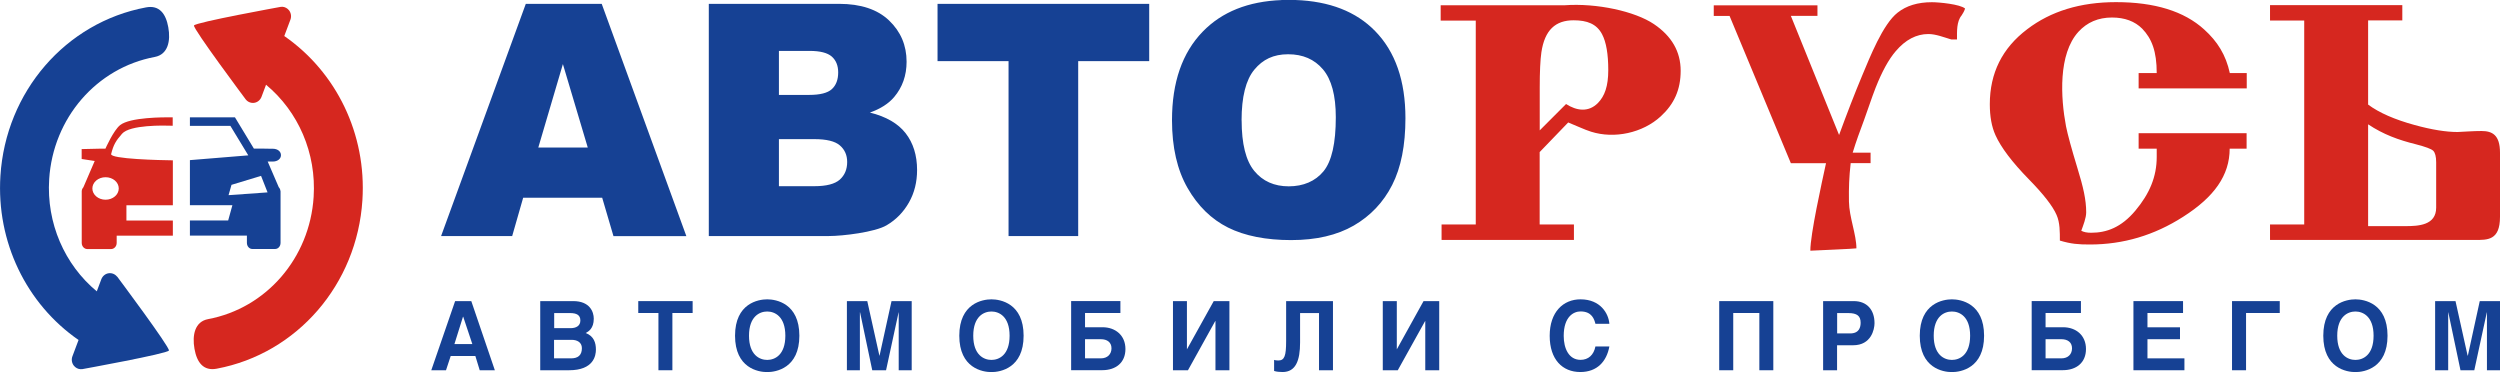 <svg width="336" height="50" viewBox="0 0 336 50" fill="none" xmlns="http://www.w3.org/2000/svg">
<g clip-path="url(#clip0_214_2)">
<path fill-rule="evenodd" clip-rule="evenodd" d="M251.424 21.923H248.732C248.518 23.828 248.472 25.158 248.499 27.081C248.527 29.168 249.502 31.531 249.502 33.378C249.502 33.426 243.616 33.675 243.309 33.694C243.309 31.483 244.832 24.622 245.417 21.933H240.691L232.455 2.144H230.329V0.718H244.266V2.134H240.691L247.172 18.143C248.212 15.301 249.251 12.603 250.301 10.096C251.285 7.761 253.049 3.244 255.045 1.694C256.215 0.766 257.747 0.297 259.651 0.297C260.598 0.297 263.439 0.565 264.107 1.148C263.968 1.56 263.875 1.694 263.643 2.067C262.947 2.9 263.021 4.268 263.021 5.301H262.241C261.266 5.014 260.18 4.574 259.177 4.574C257.561 4.574 256.094 5.34 254.785 6.88C253.847 7.971 252.947 9.598 252.083 11.79C252.046 11.828 251.526 13.273 250.524 16.143C249.985 17.588 249.446 19.043 249.001 20.517H251.406V21.933L251.424 21.923ZM301.943 11.885H287.431V9.818H289.863C289.863 6.9 289.204 5.196 287.914 3.856C286.92 2.861 285.565 2.354 283.847 2.354C281.999 2.354 280.504 3.005 279.344 4.268C276.605 7.273 276.948 13.148 277.672 16.976C277.895 18.086 278.406 19.962 279.195 22.555C279.994 25.148 280.384 26.852 280.384 28.536C280.384 29.301 279.984 30.287 279.724 31.014C280.059 31.196 280.495 31.282 281.052 31.282C283.123 31.282 285.1 30.574 287.004 28.297C288.898 26.029 289.863 23.761 289.863 21.091V19.981H287.431V17.904H301.943V19.981H299.668C299.668 23.569 297.579 26.488 293.41 29.139C289.529 31.627 285.36 32.861 280.885 32.861C279.288 32.861 278.369 32.785 276.846 32.335C276.846 31.206 276.865 29.914 276.4 28.88C275.89 27.703 274.646 26.105 272.686 24.105C270.43 21.799 268.935 19.818 268.193 18.172C267.673 17.024 267.431 15.636 267.431 14.01C267.431 9.818 269.103 6.459 272.464 3.923C275.639 1.502 279.613 0.287 284.385 0.287C289.594 0.287 293.549 1.512 296.242 3.962C298.015 5.56 299.158 7.378 299.687 9.818H301.962V11.885H301.943ZM206.931 17.531L210.478 13.981C211.871 14.88 213.477 15.139 214.758 13.847C215.677 12.909 216.151 11.569 216.151 9.426C216.151 7.282 215.882 5.665 215.315 4.593C214.582 3.206 213.301 2.727 211.49 2.727C209.057 2.727 207.609 4.029 207.163 7.024C207.015 8.048 206.94 9.636 206.94 11.78V17.521L206.931 17.531ZM206.931 20.44V30.172H211.536V32.249H193.747V30.172H198.343V2.766H193.626V0.708H210.264C214.61 0.392 219.735 1.522 222.279 3.234C224.684 4.852 225.882 6.947 225.882 9.512C225.882 12.077 224.99 14 223.207 15.636C220.775 17.876 216.968 18.689 213.848 17.703C212.883 17.397 211.991 16.947 210.766 16.459L206.931 20.44ZM318.275 30.392H323.27C325.007 30.392 327.421 30.297 327.421 27.904V21.809C327.421 21.034 327.281 20.526 327.031 20.268C326.78 20.019 326.009 19.732 324.719 19.397C322.36 18.813 320.327 18.077 318.275 16.708V30.383V30.392ZM322.88 2.746H318.275V14.057C319.761 15.158 321.84 16.067 324.533 16.804C326.826 17.435 328.748 17.742 330.299 17.742C331.367 17.694 332.444 17.608 333.511 17.608C334.941 17.608 336 18.115 336 20.526V29.148C336 32.335 334.301 32.249 332.629 32.249H305.091V30.172H309.687V2.756H305.091V0.689H322.871V2.756L322.88 2.746Z" fill="#D6271F"/>
<path fill-rule="evenodd" clip-rule="evenodd" d="M78.995 19.828L75.653 8.612L72.347 19.828H78.995ZM80.936 26.574H70.314L68.838 31.723H59.284L70.667 0.517H80.871L92.245 31.732H82.449L80.936 26.584V26.574ZM104.687 25.024H109.459C111.065 25.024 112.207 24.727 112.867 24.143C113.526 23.55 113.86 22.765 113.86 21.77C113.86 20.852 113.535 20.105 112.876 19.541C112.226 18.976 111.075 18.699 109.44 18.699H104.687V25.024ZM104.687 12.756H108.753C110.211 12.756 111.232 12.498 111.799 11.981C112.365 11.464 112.653 10.708 112.653 9.732C112.653 8.823 112.365 8.115 111.799 7.608C111.223 7.1 110.23 6.842 108.818 6.842H104.687V12.756ZM95.253 0.517H112.774C115.689 0.517 117.936 1.263 119.496 2.756C121.056 4.249 121.845 6.096 121.845 8.297C121.845 10.143 121.288 11.723 120.174 13.043C119.431 13.923 118.345 14.622 116.915 15.129C119.087 15.665 120.694 16.593 121.715 17.904C122.736 19.215 123.256 20.871 123.256 22.852C123.256 24.469 122.894 25.923 122.161 27.215C121.427 28.507 120.434 29.531 119.162 30.277C117.602 31.206 113.257 31.723 111.418 31.723H95.263V0.517H95.253ZM126.014 0.517H154.453V8.22H144.909V31.723H135.549V8.22H126.005V0.517H126.014ZM166.876 16.182C166.876 19.33 167.443 21.598 168.576 22.976C169.708 24.354 171.259 25.043 173.209 25.043C175.159 25.043 176.774 24.364 177.879 23.024C178.984 21.675 179.532 19.254 179.532 15.761C179.532 12.823 178.956 10.679 177.805 9.321C176.653 7.962 175.094 7.292 173.125 7.292C171.157 7.292 169.727 7.981 168.585 9.359C167.443 10.737 166.867 13.014 166.867 16.191L166.876 16.182ZM172.234 0H174.109C178.687 0.163 182.252 1.55 184.806 4.163C187.535 6.947 188.891 10.861 188.891 15.885C188.891 19.531 188.297 22.526 187.108 24.861C185.92 27.196 184.193 29.014 181.946 30.316C179.69 31.617 176.886 32.268 173.524 32.268C170.163 32.268 167.285 31.703 165.047 30.584C162.81 29.464 160.99 27.684 159.606 25.263C158.214 22.832 157.517 19.799 157.517 16.153C157.517 11.062 158.892 7.091 161.649 4.249C164.23 1.589 167.759 0.182 172.234 0.01V0Z" fill="#164194"/>
<path d="M15.738 37.187C15.459 36.833 15.023 36.66 14.587 36.727C14.15 36.794 13.788 37.1 13.621 37.522L13.008 39.158C8.672 35.56 6.23 29.981 6.611 24.077C7.131 15.876 12.971 9.12 20.798 7.655C22.581 7.321 22.952 5.502 22.618 3.665C22.293 1.828 21.402 0.651 19.619 0.995C8.821 3.014 0.771 12.325 0.056 23.636C-0.511 32.507 3.547 40.842 10.557 45.694L9.731 47.895C9.573 48.316 9.647 48.794 9.926 49.148C10.149 49.426 10.464 49.598 10.808 49.617C10.9 49.617 10.984 49.617 11.077 49.608C11.077 49.608 22.544 47.531 22.702 47.11C22.859 46.689 15.757 37.187 15.757 37.187" fill="#164194"/>
<path d="M33.026 13.359C33.305 13.713 33.741 13.885 34.177 13.818C34.614 13.751 34.976 13.445 35.143 13.024L35.756 11.388C40.092 14.986 42.534 20.565 42.153 26.469C41.633 34.67 35.793 41.426 27.966 42.89C26.183 43.225 25.812 45.043 26.137 46.88C26.462 48.727 27.353 49.895 29.136 49.55C39.934 47.522 47.993 38.211 48.708 26.899C49.275 18.019 45.217 9.703 38.207 4.842L39.033 2.641C39.191 2.22 39.117 1.742 38.848 1.388C38.625 1.11 38.309 0.938 37.966 0.909C37.873 0.909 37.789 0.909 37.696 0.928C37.696 0.928 26.239 3.005 26.072 3.426C25.914 3.847 33.017 13.349 33.017 13.349" fill="#D6271F"/>
<path d="M23.212 16.909V15.77C21.94 15.751 17.493 15.751 16.146 16.813C15.246 17.531 14.169 19.981 14.169 19.981H13.444L10.975 20.038V21.368L12.729 21.636L11.207 25.168C11.086 25.311 10.993 25.483 10.984 25.694C10.984 25.723 10.984 25.742 10.984 25.761V32.651C10.984 33.1 11.318 33.474 11.736 33.474H14.93C15.338 33.474 15.682 33.11 15.682 32.651V31.675H23.231V29.636H16.991V27.588H23.231V21.55C21.596 21.531 14.772 21.378 14.939 20.699C15.246 19.464 15.571 18.919 16.406 17.971C17.474 16.765 21.949 16.852 23.231 16.899M15.961 25.33C15.961 26.163 15.171 26.842 14.187 26.842C13.203 26.842 12.414 26.163 12.414 25.33C12.414 24.498 13.203 23.818 14.187 23.818C15.171 23.818 15.961 24.488 15.961 25.33Z" fill="#D6271F"/>
<path d="M37.696 25.694C37.678 25.483 37.594 25.292 37.464 25.158L35.979 21.713H36.647C37.334 21.713 37.761 21.33 37.761 20.852C37.761 20.373 37.334 19.99 36.647 19.99H36.331L35.236 19.971H34.122L31.578 15.77H25.524V16.919H30.965L33.37 20.88L25.524 21.521V27.579H31.234L30.668 29.627H25.524V31.665H33.184V32.641C33.184 33.1 33.509 33.464 33.908 33.464H36.981C37.381 33.464 37.706 33.1 37.706 32.641V25.751C37.706 25.751 37.706 25.713 37.706 25.684L37.696 25.694ZM30.714 26.239L31.113 24.842L35.087 23.636L35.96 25.857L30.714 26.23V26.239Z" fill="#164194"/>
<path d="M63.341 40.469L66.507 49.761H64.474L63.889 47.847H60.574L59.943 49.761H57.965L61.169 40.469H63.341ZM61.076 46.239H63.48L62.255 42.565H62.227L61.076 46.239Z" fill="#164194"/>
<path d="M72.598 40.469H77.046C79.246 40.469 79.803 41.885 79.803 42.833C79.803 44.163 79.079 44.565 78.717 44.756C79.822 45.177 80.091 46.077 80.091 46.986C80.091 47.78 79.803 49.761 76.479 49.761H72.607V40.469H72.598ZM74.474 44.105H76.674C77.417 44.105 78.002 43.809 78.002 43.072C78.002 42.335 77.482 42.077 76.628 42.077H74.483V44.115L74.474 44.105ZM74.474 48.163H76.758C77.677 48.163 78.206 47.742 78.206 46.794C78.206 45.99 77.538 45.675 76.851 45.675H74.464V48.172L74.474 48.163Z" fill="#164194"/>
<path d="M90.369 49.761H88.494V42.067H85.783V40.469H93.09V42.067H90.369V49.761Z" fill="#164194"/>
<path d="M103.108 40.23C104.306 40.23 107.435 40.766 107.435 45.12C107.435 49.474 104.306 50.01 103.108 50.01C101.91 50.01 98.79 49.474 98.79 45.12C98.79 40.766 101.92 40.23 103.108 40.23ZM103.108 48.373C104.129 48.373 105.55 47.722 105.55 45.12C105.55 42.517 104.12 41.866 103.108 41.866C102.096 41.866 100.666 42.526 100.666 45.12C100.666 47.713 102.096 48.373 103.108 48.373Z" fill="#164194"/>
<path d="M116.562 40.469L118.187 47.789H118.214L119.821 40.469H122.532V49.761H120.786V41.99H120.768L119.087 49.761H117.23L115.596 41.99H115.568V49.761H113.823V40.469H116.562Z" fill="#164194"/>
<path d="M133.247 40.23C134.444 40.23 137.573 40.766 137.573 45.12C137.573 49.474 134.444 50.01 133.247 50.01C132.049 50.01 128.929 49.474 128.929 45.12C128.929 40.766 132.058 40.23 133.247 40.23ZM133.247 48.373C134.268 48.373 135.689 47.722 135.689 45.12C135.689 42.517 134.259 41.866 133.247 41.866C132.235 41.866 130.805 42.526 130.805 45.12C130.805 47.713 132.235 48.373 133.247 48.373Z" fill="#164194"/>
<path d="M150.582 40.469V42.067H145.828V43.981H148.177C149.913 43.981 151.259 45.072 151.259 46.909C151.259 48.746 149.959 49.751 148.158 49.751H143.961V40.459H150.591L150.582 40.469ZM145.828 48.163H147.954C148.855 48.163 149.384 47.589 149.384 46.813C149.384 46 148.799 45.589 147.954 45.589H145.828V48.163Z" fill="#164194"/>
<path d="M159.523 46.938H159.532L163.126 40.469H165.233V49.761H163.358V43.148H163.33L159.662 49.761H157.647V40.469H159.523V46.938Z" fill="#164194"/>
<path d="M179.151 40.469V49.761H177.275V42.077H174.731V46.038C174.731 48.44 174.156 50 172.382 50C171.955 50 171.565 49.962 171.24 49.856V48.373C171.352 48.411 171.547 48.45 171.797 48.45C172.642 48.45 172.856 47.837 172.856 45.828V40.469H179.151Z" fill="#164194"/>
<path d="M187.731 46.938H187.74L191.324 40.469H193.431V49.761H191.556V43.148H191.537L187.861 49.761H185.846V40.469H187.731V46.938Z" fill="#164194"/>
<path d="M214.424 43.512C214.276 42.947 213.979 41.856 212.428 41.856C211.518 41.856 210.163 42.526 210.163 45.148C210.163 46.813 210.84 48.364 212.428 48.364C213.468 48.364 214.202 47.713 214.424 46.565H216.3C215.929 48.593 214.647 50 212.391 50C209.996 50 208.278 48.325 208.278 45.129C208.278 41.933 210.098 40.23 212.419 40.23C215.111 40.23 216.198 42.153 216.3 43.522H214.424V43.512Z" fill="#164194"/>
<path d="M238.333 40.469V49.761H236.457V42.067H232.947V49.761H231.062V40.469H238.333Z" fill="#164194"/>
<path d="M246.902 49.761H245.027V40.469H249.149C250.886 40.469 251.935 41.608 251.935 43.435C251.935 44.268 251.489 46.402 249.066 46.402H246.902V49.751V49.761ZM246.902 44.813H248.657C249.901 44.813 250.069 43.943 250.069 43.368C250.069 42.459 249.576 42.077 248.416 42.077H246.912V44.813H246.902Z" fill="#164194"/>
<path d="M262.334 40.23C263.532 40.23 266.661 40.766 266.661 45.12C266.661 49.474 263.532 50.01 262.334 50.01C261.136 50.01 258.017 49.474 258.017 45.12C258.017 40.766 261.146 40.23 262.334 40.23ZM262.334 48.373C263.355 48.373 264.785 47.722 264.785 45.12C264.785 42.517 263.355 41.866 262.334 41.866C261.313 41.866 259.892 42.526 259.892 45.12C259.892 47.713 261.322 48.373 262.334 48.373Z" fill="#164194"/>
<path d="M279.678 40.469V42.067H274.924V43.981H277.273C279.019 43.981 280.356 45.072 280.356 46.909C280.356 48.746 279.056 49.751 277.255 49.751H273.058V40.459H279.687L279.678 40.469ZM274.924 48.163H277.051C277.961 48.163 278.48 47.589 278.48 46.813C278.48 46 277.896 45.589 277.051 45.589H274.924V48.163Z" fill="#164194"/>
<path d="M293.401 40.469V42.067H288.619V43.99H292.992V45.589H288.619V48.163H293.587V49.761H286.734V40.469H293.401Z" fill="#164194"/>
<path d="M306.4 40.469V42.067H301.869V49.761H299.984V40.469H306.4Z" fill="#164194"/>
<path d="M316.567 40.23C317.755 40.23 320.884 40.766 320.884 45.12C320.884 49.474 317.755 50.01 316.567 50.01C315.379 50.01 312.25 49.474 312.25 45.12C312.25 40.766 315.379 40.23 316.567 40.23ZM316.567 48.373C317.588 48.373 319.009 47.722 319.009 45.12C319.009 42.517 317.579 41.866 316.567 41.866C315.555 41.866 314.125 42.526 314.125 45.12C314.125 47.713 315.546 48.373 316.567 48.373Z" fill="#164194"/>
<path d="M330.02 40.469L331.645 47.789H331.682L333.279 40.469H336V49.761H334.245V41.99H334.226L332.546 49.761H330.689L329.055 41.99H329.036V49.761H327.281V40.469H330.02Z" fill="#164194"/>
</g>
<defs>
<clipPath id="clip0_214_2">
<rect width="336" height="50" fill="white"/>
</clipPath>
</defs>
</svg>
